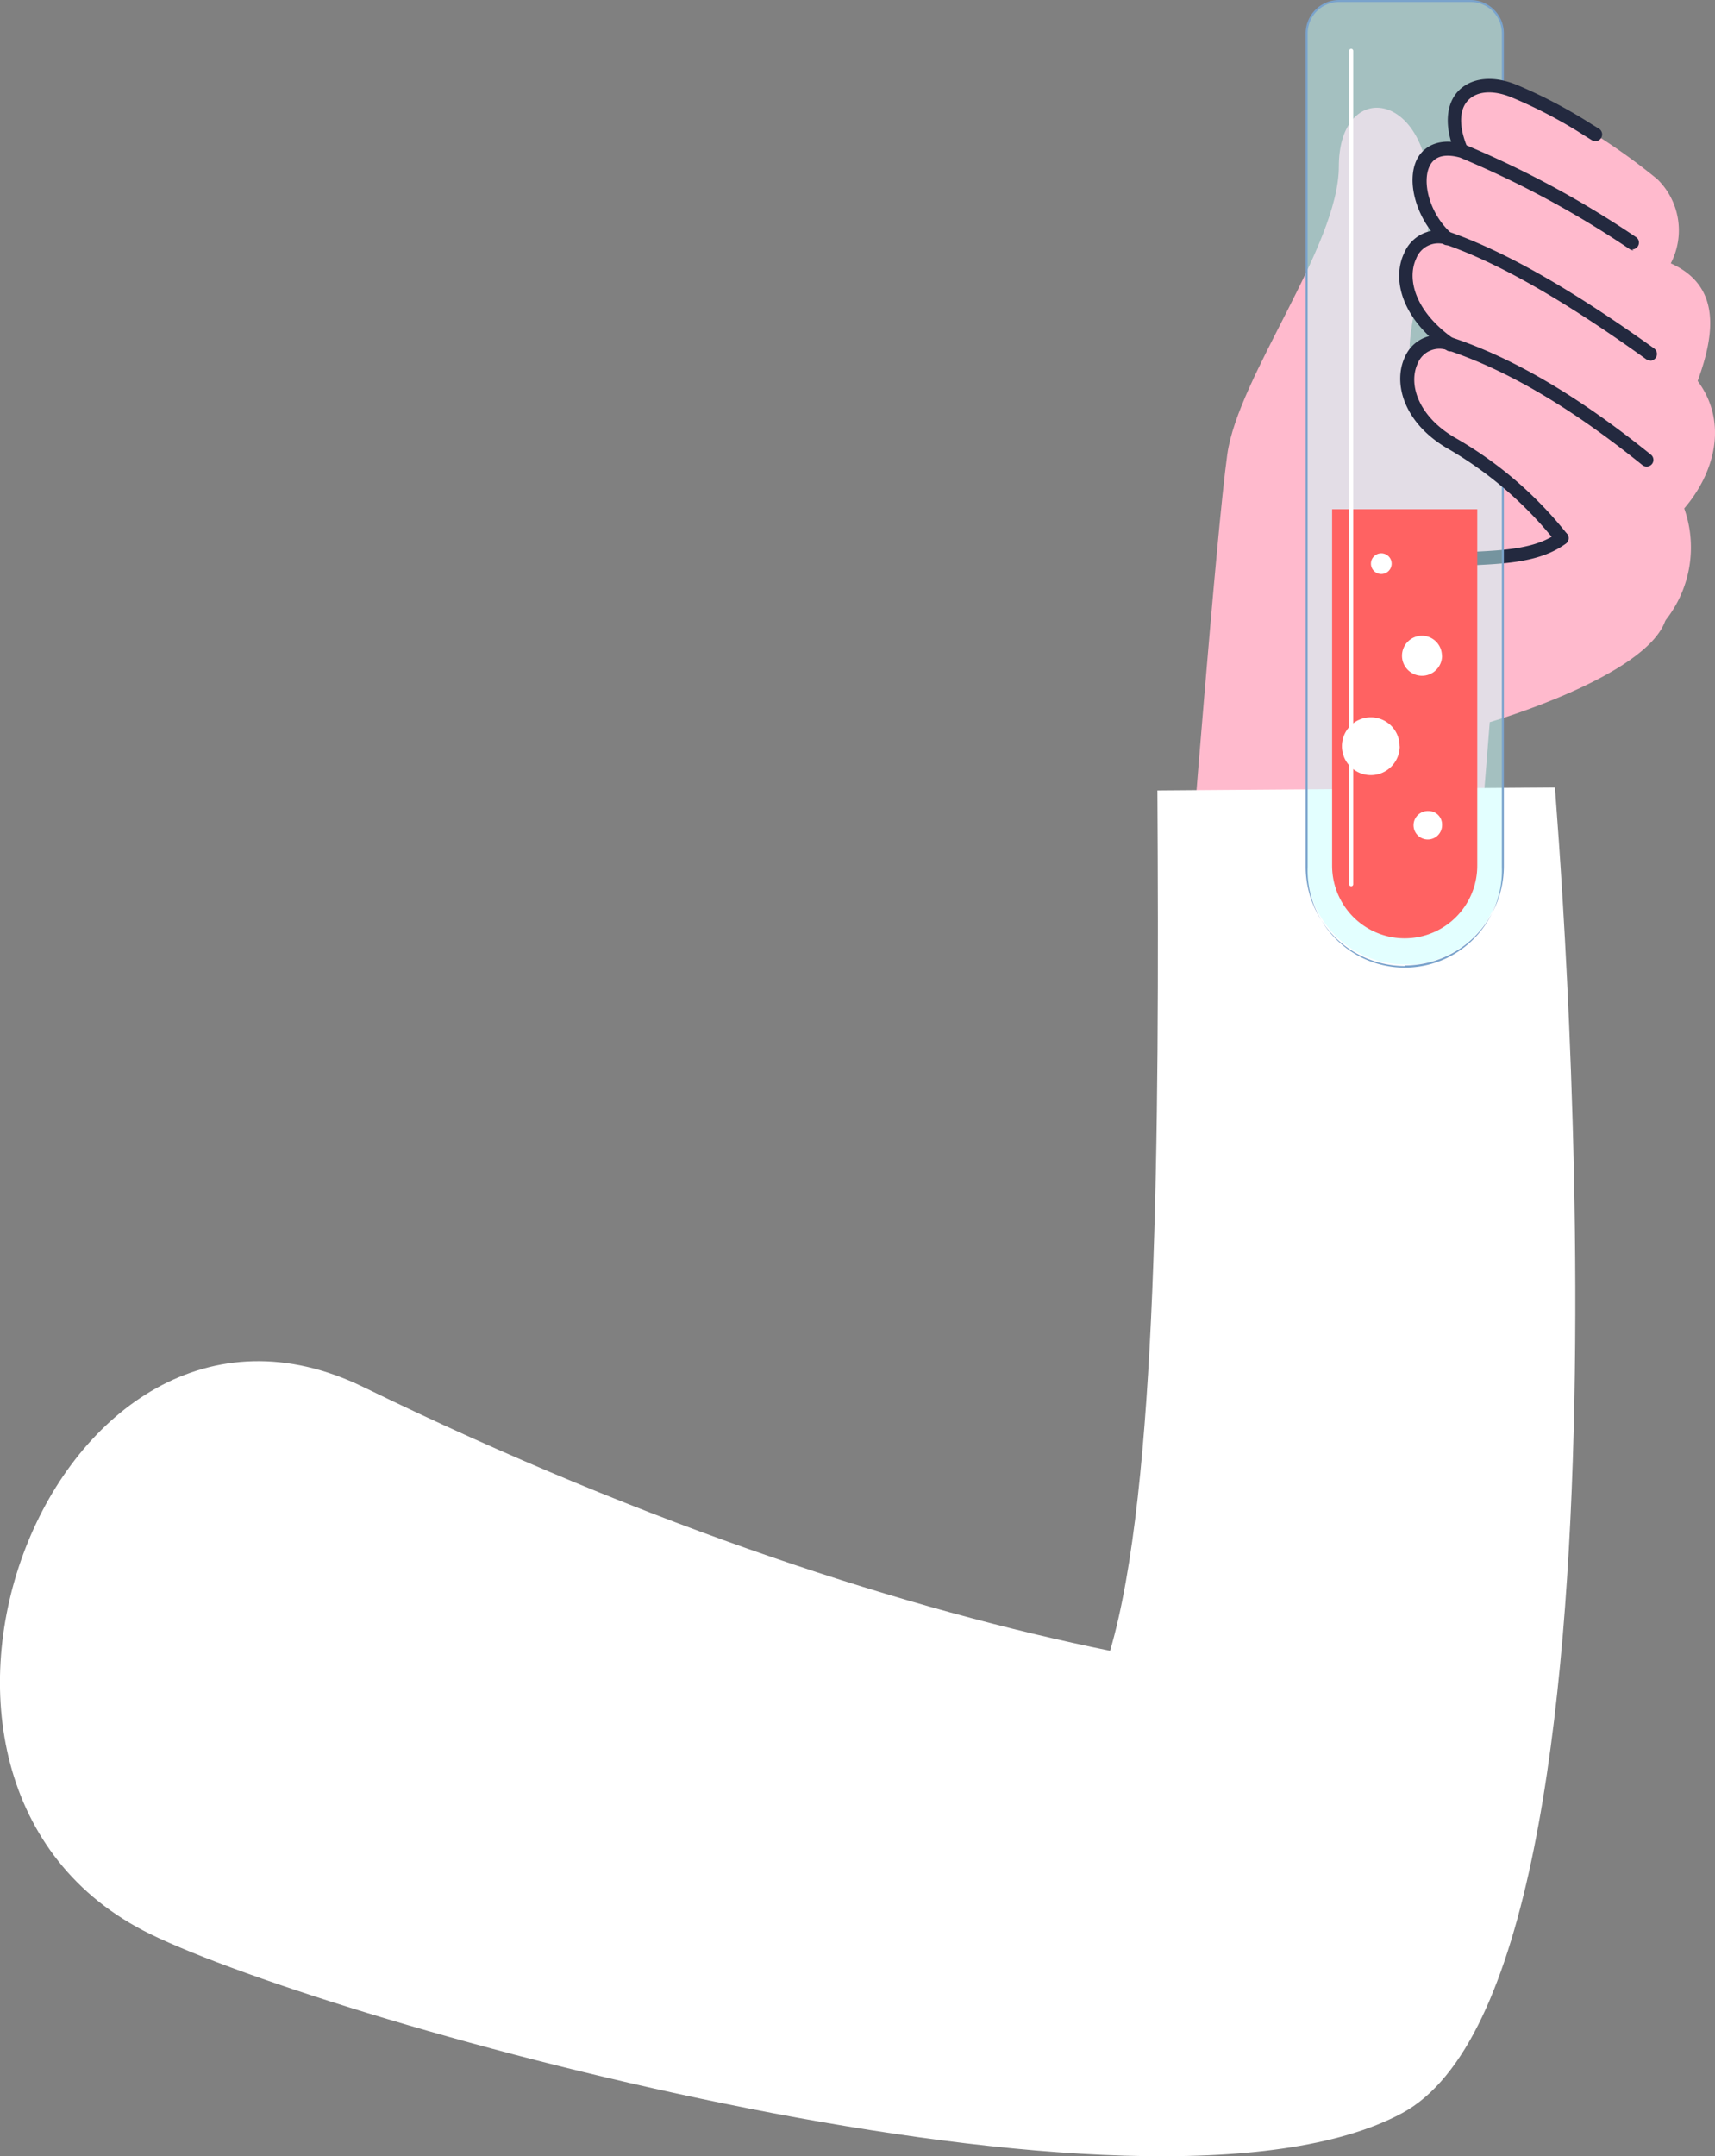 <svg xmlns="http://www.w3.org/2000/svg" xmlns:xlink="http://www.w3.org/1999/xlink" viewBox="0 0 127.61 160.4">
  <rect x="0" y="0" width="127.61" height="160.4" fill="#808080" stroke="none"/>
  <defs>
    <style>
      .cls-1 {
        fill: none;
      }

      .cls-2 {
        fill: #ffbacd;
      }

      .cls-3 {
        fill: #23293f;
      }

      .cls-4 {
        fill: #fff;
      }

      .cls-5 {
        opacity: 0.5;
      }

      .cls-6 {
        clip-path: url(#clip-path);
      }

      .cls-7 {
        fill: #c8ffff;
      }

      .cls-8 {
        fill: #7aa3cc;
      }

      .cls-9 {
        fill: #ff6262;
      }
    </style>
    <clipPath id="clip-path">
      <rect class="cls-1" x="97.22" y="0.07" width="14.61" height="71.67"/>
    </clipPath>
  </defs>
  <g id="Layer_2" data-name="Layer 2">
    <g id="Layer_1-2" data-name="Layer 1">
      <path id="Path_44441" data-name="Path 44441" class="cls-2" d="M110.85,53.72s11.58-3.36,13.06-7.54.8-24.23-1-26.8-13.6,8.08-16.83,8.35,1.21-9,.14-15.08-6.6-6.19-6.6-.27S92.13,28,91.32,33.8s-2.83,31.77-2.83,31.77H109.9Z"/>
      <path id="Path_44442" data-name="Path 44442" class="cls-3" d="M100.75,47.63a.5.5,0,0,0,.49-.42c.77-4.78,4.29-5,8.37-5.16,2.49-.12,5.06-.25,6.9-1.61a.51.51,0,0,0,.11-.7.5.5,0,0,0-.7-.11h0c-1.6,1.18-3.91,1.3-6.35,1.42-3.95.2-8.41.42-9.31,6a.49.49,0,0,0,.41.57h.08"/>
      <path id="Path_44443-2" data-name="Path 44443-2" class="cls-4" d="M104.33,157.19c19-10.23,11.38-97.87,11.37-98.61l-29.58.22c.15,26,0,52-3.52,64-14.77-3-34-9.1-55.56-19.62C4.09,92-11.75,132.68,11.2,143.88c13.56,6.61,74.15,23.54,93.13,13.31"/>
      <g id="Group_33281" data-name="Group 33281" class="cls-5">
        <g id="Group_33280" data-name="Group 33280">
          <g class="cls-6">
            <g id="Group_33279" data-name="Group 33279">
              <path id="Path_44444" data-name="Path 44444" class="cls-7" d="M104.53,71.74h0a7.3,7.3,0,0,1-7.3-7.3h0v-62A2.4,2.4,0,0,1,99.63.07h9.79a2.41,2.41,0,0,1,2.41,2.41h0v62a7.3,7.3,0,0,1-7.3,7.3h0"/>
            </g>
          </g>
        </g>
      </g>
      <path id="Path_44445" data-name="Path 44445" class="cls-8" d="M104.53,71.82a7.39,7.39,0,0,0,7.37-7.38v-62A2.48,2.48,0,0,0,109.42,0H99.63a2.48,2.48,0,0,0-2.48,2.48v62a7.39,7.39,0,0,0,7.38,7.38M109.42.15a2.33,2.33,0,0,1,2.33,2.33v62a7.23,7.23,0,1,1-14.45,0v-62A2.33,2.33,0,0,1,99.63.15Z"/>
      <path id="Path_44446" data-name="Path 44446" class="cls-9" d="M104.52,69.8h0a5.4,5.4,0,0,1-5.4-5.4h0V37.88h10.8V64.4a5.4,5.4,0,0,1-5.4,5.4h0"/>
      <path id="Path_44447" data-name="Path 44447" class="cls-4" d="M104.15,55.51A2.15,2.15,0,1,1,102,53.36h0a2.14,2.14,0,0,1,2.14,2.15"/>
      <path id="Path_44448" data-name="Path 44448" class="cls-4" d="M107.3,61.38a1.06,1.06,0,1,1-1-1.05h0a1,1,0,0,1,1,1.05h0"/>
      <path id="Path_44449" data-name="Path 44449" class="cls-4" d="M103.55,41.93a.77.77,0,1,1-.77-.77.77.77,0,0,1,.77.77h0"/>
      <path id="Path_44450" data-name="Path 44450" class="cls-4" d="M107.3,48.78a1.49,1.49,0,1,1-1.49-1.49h0a1.49,1.49,0,0,1,1.48,1.49"/>
      <path id="Path_44451" data-name="Path 44451" class="cls-4" d="M100.54,65.93a.15.15,0,0,0,.15-.15h0v-62a.15.15,0,0,0-.15-.15.15.15,0,0,0-.15.15v62a.15.15,0,0,0,.15.15h0"/>
      <path id="Path_44452" data-name="Path 44452" class="cls-2" d="M108.69,11.17c-3-1.61-4.58,3.37-1.08,6.54-3-.88-4.57,4.84.31,7.93-3.74-1.27-4.41,4.69.77,7.82,4.85,2.93,12.12,6.67,15.21,12.72a8.72,8.72,0,0,0,1.42-8.36c2.25-2.62,3.3-6.38,1-9.48,1.28-3.5,1.75-7.07-2-8.75a5.32,5.32,0,0,0-1-6.26A45.76,45.76,0,0,0,112.66,6.8c-3.7-1.5-5.32,1.23-4,4.38"/>
      <path id="Path_44453" data-name="Path 44453" class="cls-3" d="M108.69,11.68a.5.5,0,0,0,.5-.5.45.45,0,0,0,0-.2c-.65-1.55-.63-2.84.07-3.54s1.92-.74,3.25-.18a34.6,34.6,0,0,1,5.36,2.81l.58.36a.5.5,0,0,0,.52-.86l-.57-.35a37,37,0,0,0-5.5-2.89c-1.74-.73-3.37-.58-4.35.4s-1.1,2.7-.28,4.64a.5.5,0,0,0,.46.31"/>
      <path id="Path_44454" data-name="Path 44454" class="cls-3" d="M121.45,18.55a.5.5,0,0,0,.5-.5.48.48,0,0,0-.23-.42,72.9,72.9,0,0,0-12.84-6.92l0,0c-1.56-.44-2.8,0-3.4,1.05-.93,1.7-.06,4.66,1.85,6.34a.51.51,0,0,0,.71,0,.49.49,0,0,0,0-.7h0c-1.71-1.5-2.27-3.94-1.63-5.11.46-.85,1.45-.78,2.22-.57a72.34,72.34,0,0,1,12.64,6.82.54.54,0,0,0,.28.08"/>
      <path id="Path_44455" data-name="Path 44455" class="cls-3" d="M122.79,26.83a.5.5,0,0,0,.5-.5.52.52,0,0,0-.21-.41c-6.18-4.43-11.19-7.27-15.3-8.69a2.76,2.76,0,0,0-3.3,1.6c-.9,1.87-.27,4.84,3.15,7.22a.5.5,0,1,0,.58-.82c-2.94-2.05-3.54-4.48-2.83-6a1.76,1.76,0,0,1,2.09-1.07c4,1.38,8.92,4.18,15,8.55a.54.54,0,0,0,.3.1"/>
      <path id="Path_44456" data-name="Path 44456" class="cls-3" d="M116.21,40.53a.5.5,0,0,0,.5-.5.52.52,0,0,0-.09-.29,29,29,0,0,0-8.44-7.23c-2.68-1.6-3.39-3.95-2.7-5.45a1.74,1.74,0,0,1,2.25-1l0,0c4.47,1.5,9.21,4.29,14.48,8.54a.51.51,0,0,0,.71-.08.5.5,0,0,0-.08-.7h0c-5.37-4.33-10.21-7.18-14.8-8.71a2.72,2.72,0,0,0-3.52,1.48c-.87,1.9-.09,4.82,3.1,6.72a28.44,28.44,0,0,1,8.14,7,.51.51,0,0,0,.41.21"/>
    </g>
  </g>
</svg>
